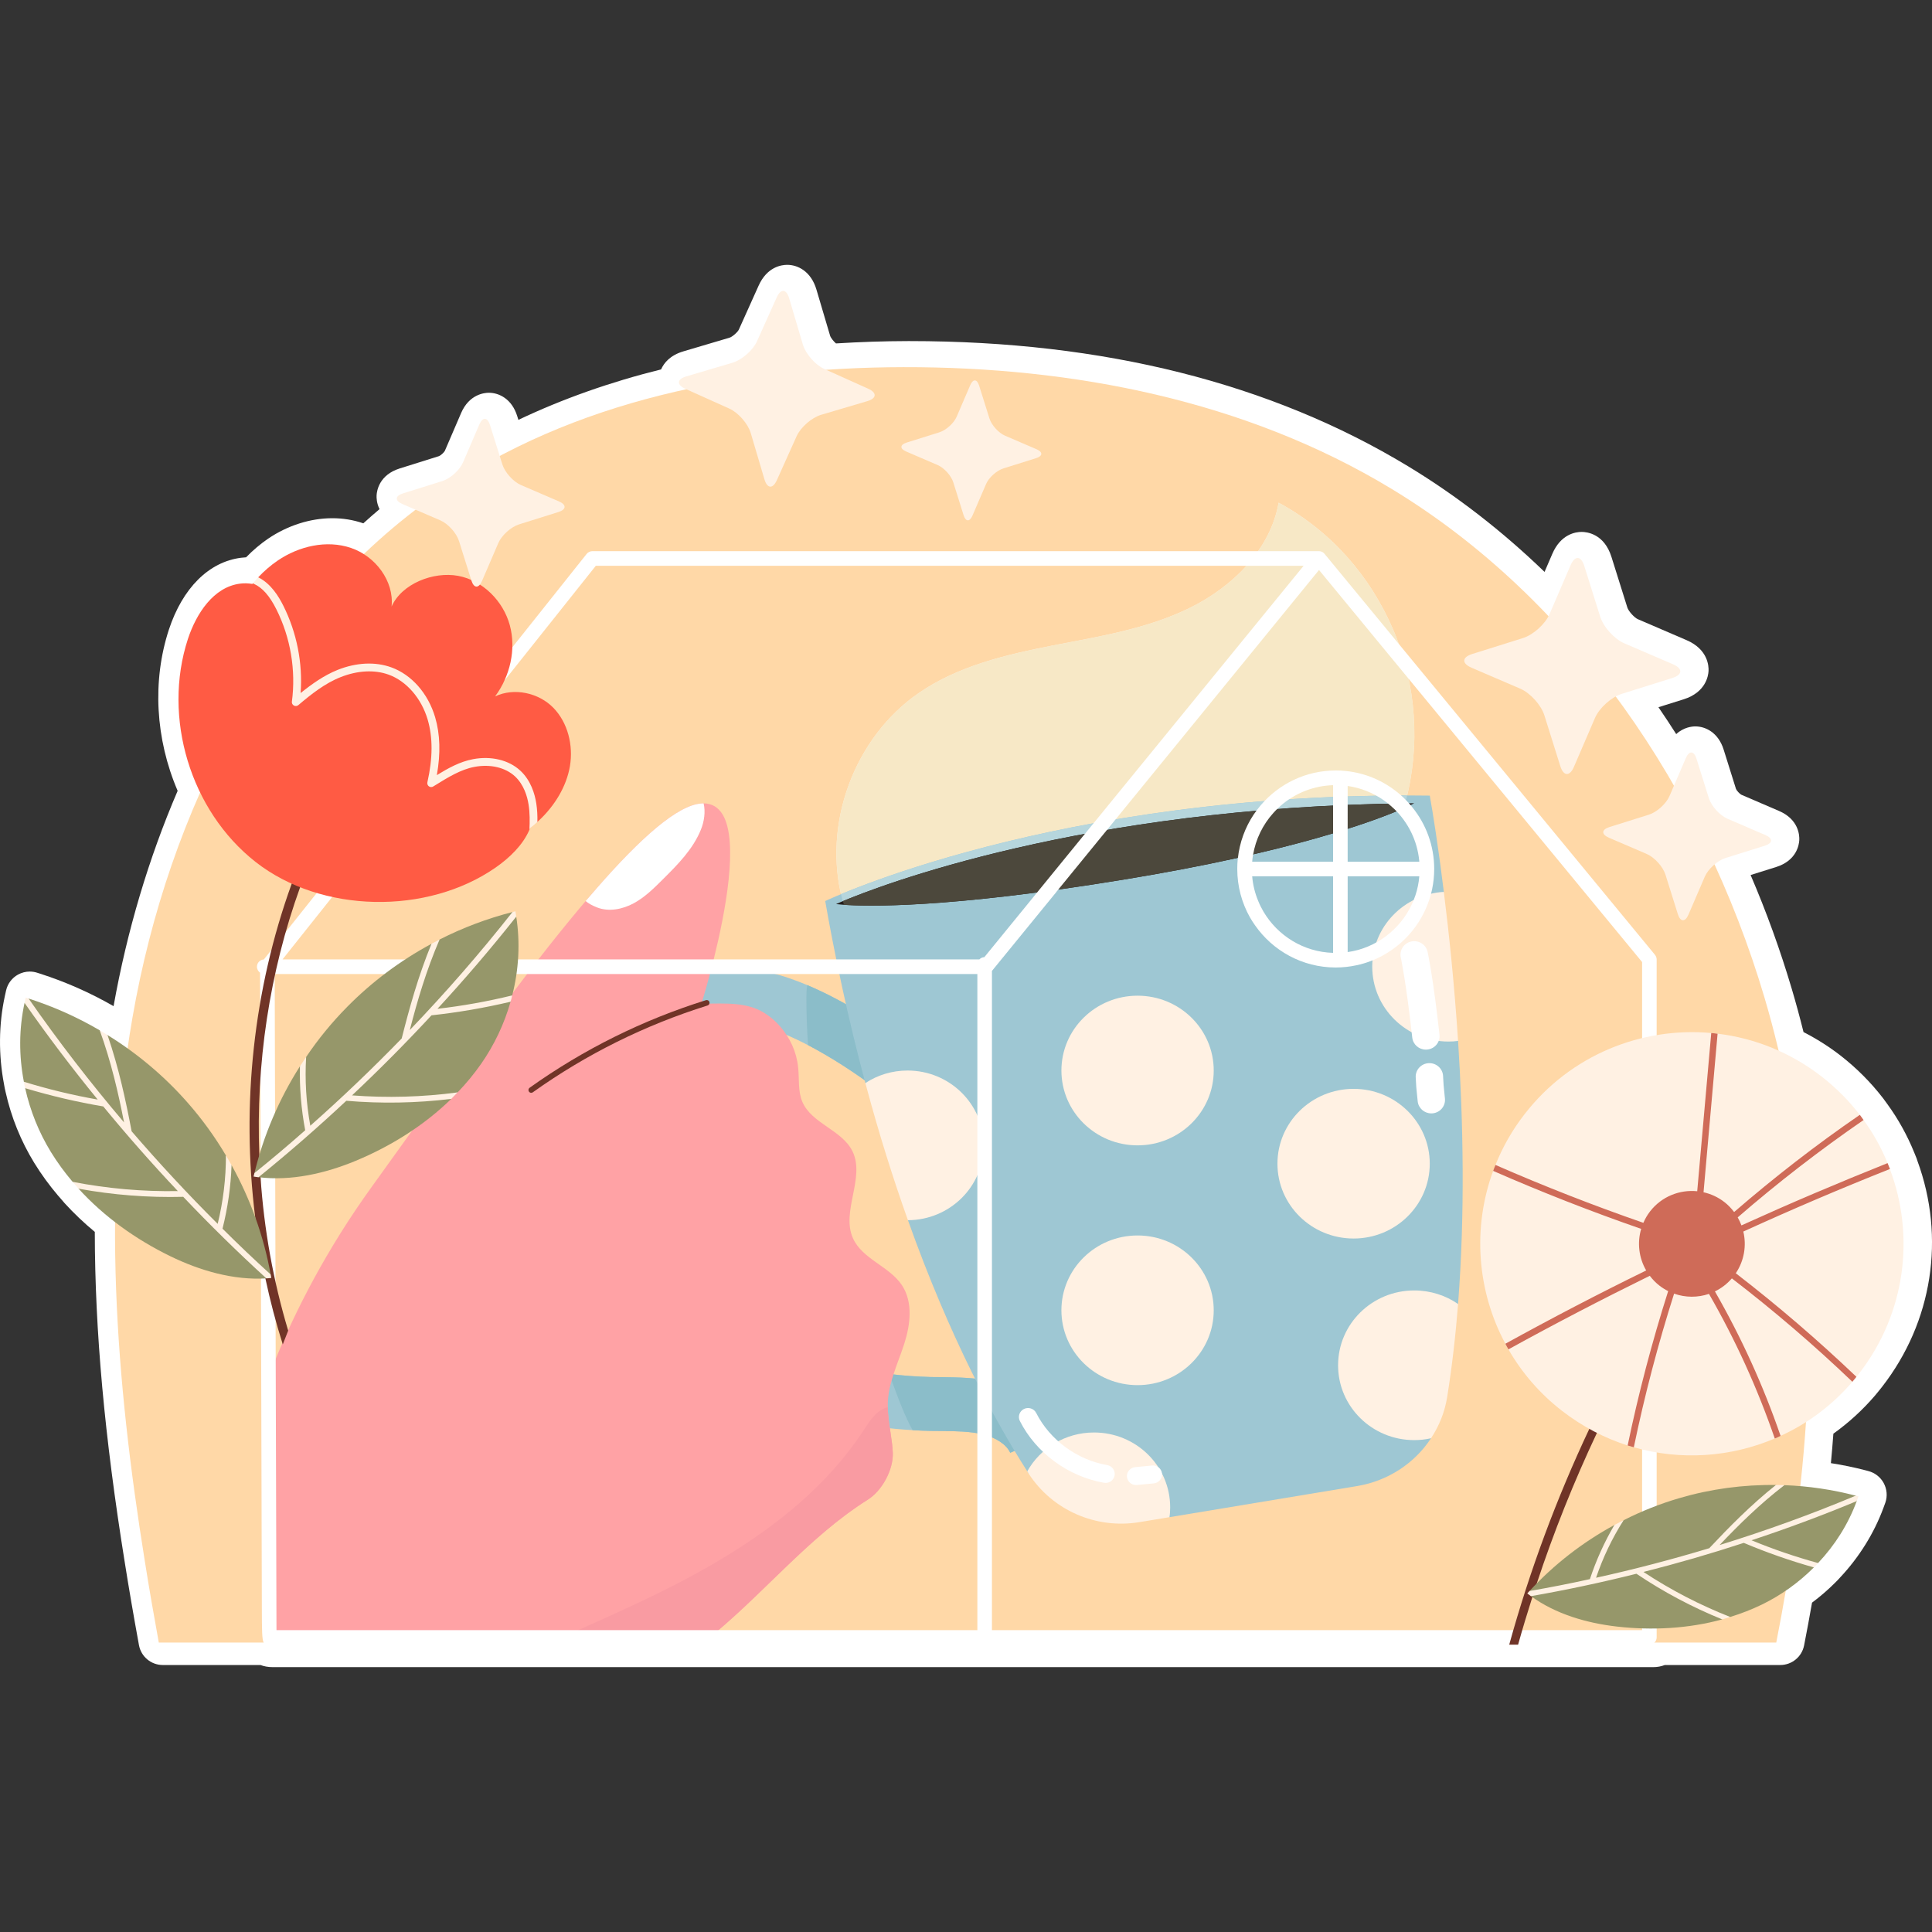 <?xml version="1.0" encoding="UTF-8"?>
<!-- Generator: Adobe Illustrator 25.2.1, SVG Export Plug-In . SVG Version: 6.00 Build 0)  -->
<svg xmlns="http://www.w3.org/2000/svg" xmlns:xlink="http://www.w3.org/1999/xlink" version="1.1" id="Capa_1" x="0px" y="0px" viewBox="0 0 512 512" style="enable-background:new 0 0 512 512;" xml:space="preserve" width="512" height="512">
<rect x="0" y="0" width="512" height="512" fill="#333333" stroke="none"/>
<g>
	<g>
		<path style="fill:#FFFFFF;" d="M72.303,441.812c-1.285,0-2.362-0.217-3.26-0.565H43.148c-3.104,0-5.765-2.218-6.322-5.272    c-1.472-8.051-2.699-15.206-3.753-21.872c-5.378-33.427-7.919-61.387-7.95-87.64c-2.921-2.423-5.602-4.973-7.996-7.607    c-0.532-0.604-0.989-1.139-1.45-1.687c-0.092-0.096-0.182-0.195-0.269-0.296c-2.332-2.737-4.458-5.656-6.318-8.676    c-3.566-5.81-6.125-12.139-7.613-18.823c-0.17-0.686-0.311-1.386-0.419-2.085c-1.478-7.739-1.405-15.775,0.213-23.257    c0.1-0.529,0.225-1.067,0.352-1.605c0.418-1.769,1.567-3.28,3.16-4.156c0.959-0.528,2.027-0.796,3.099-0.796    c0.709,0,1.418,0.117,2.102,0.353c0,0,0.513,0.16,0.688,0.219c6.74,2.165,13.271,5.054,19.424,8.594    c3.577-19.976,9.283-39.15,16.981-57.061c-5.899-13.743-6.764-29.156-2.317-42.74c3.634-11.021,10.604-17.951,19.129-19.028    c0.413-0.056,0.861-0.097,1.323-0.118c1.877-1.925,3.817-3.561,5.832-4.934c5.158-3.502,11.202-5.427,17.026-5.427    c2.801,0,5.518,0.44,8.074,1.308c0.047,0.016,0.093,0.032,0.14,0.048c1.406-1.274,2.84-2.531,4.296-3.764    c-0.774-1.558-0.812-3.004-0.779-3.648c0.064-1.242,0.694-5.427,6.136-7.135l10.43-3.272c0.422-0.169,1.295-0.957,1.522-1.394    l4.305-10.005c2.152-4.996,6.176-5.385,7.358-5.385c2.695,0,6.082,1.616,7.502,6.148l0.325,1.034    c11.695-5.556,24.366-10.037,37.818-13.372c0.749-1.704,2.376-3.739,5.91-4.785l12.237-3.623c0.721-0.22,2.148-1.465,2.462-2.151    l5.236-11.64c2.238-4.976,6.042-5.513,7.574-5.513c2.807,0,6.316,1.72,7.745,6.547l3.623,12.239    c0.164,0.54,0.903,1.474,1.551,2.043c6.395-0.398,12.738-0.607,18.886-0.621l0.719-0.001c51.269,0,95.695,11.167,132.043,33.192    c12.795,7.752,24.916,17.139,36.136,27.977l2.058-4.782c2.261-5.249,6.191-5.816,7.776-5.816c1.365,0,5.969,0.477,7.896,6.618    l4.214,13.428c0.301,0.96,1.86,2.689,2.782,3.085l12.927,5.562c5.652,2.437,5.874,6.86,5.807,8.158    c-0.067,1.298-0.741,5.675-6.61,7.516l-6.668,2.092c1.605,2.34,3.174,4.716,4.709,7.125c2.002-1.848,4.237-2.04,5.068-2.04    c2.695,0,6.08,1.614,7.502,6.146l3.272,10.429c0.17,0.423,0.958,1.297,1.394,1.523l10.004,4.305    c5.24,2.257,5.439,6.484,5.375,7.726c-0.064,1.242-0.695,5.426-6.135,7.135l-6.765,2.121c4.213,9.81,7.878,19.947,10.922,30.218    c1.096,3.694,2.136,7.52,3.102,11.406c3.493,1.787,6.787,3.877,9.823,6.234c4.202,3.279,7.939,7.018,11.122,11.126    c0.086,0.105,0.17,0.214,0.251,0.325l0.35,0.484c0.282,0.379,0.494,0.666,0.701,0.96c2.801,3.85,5.193,8.147,7.046,12.683    c0.224,0.529,0.47,1.121,0.693,1.713c0.074,0.196,0.137,0.393,0.191,0.592c7.476,20.342,4.01,42.669-9.324,59.844l-0.188,0.241    c-0.184,0.24-0.374,0.481-0.572,0.716c-0.235,0.302-0.475,0.592-0.716,0.878c0,0-0.432,0.523-0.48,0.58    c-3.255,3.786-6.941,7.156-10.986,10.048c-0.198,2.657-0.416,5.25-0.657,7.811c3.124,0.484,6.206,1.122,9.217,1.909    c0.165,0.041,0.642,0.17,0.642,0.17c1.75,0.438,3.269,1.599,4.128,3.187c0.858,1.587,1.043,3.47,0.451,5.174    c-0.177,0.508-0.346,0.989-0.53,1.449c-2.476,6.704-6.443,13.07-11.481,18.424c-0.439,0.499-0.903,0.982-1.382,1.439    c-1.83,1.83-3.856,3.578-6.047,5.219c-0.663,3.799-1.368,7.602-2.104,11.338c-0.594,3.014-3.235,5.186-6.306,5.186h-30.6    c-0.955,0.371-1.98,0.565-3.035,0.565H72.303z"/>
	</g>
	<g>
		<path style="fill:#FFD8A7;" d="M479.477,352.877c0.019,0.734,0,1.487-0.019,2.221c-0.056,7.058-0.339,14.116-0.809,21.156    c-0.377,5.703-0.866,11.368-1.487,17.052c-0.301,2.879-0.64,5.759-0.997,8.639c-0.057,0.527-0.132,1.035-0.207,1.562    c-0.339,2.692-0.715,5.364-1.129,8.037c-0.056,0.47-0.113,0.941-0.207,1.411c-0.395,2.654-0.809,5.308-1.261,7.943    c-0.809,4.818-1.694,9.618-2.635,14.398H42.083c-1.318-7.209-2.578-14.455-3.727-21.72c-7.679-47.732-11.481-96.385-3.256-143.872    c9.486-54.695,36.325-108.092,81.027-138.978c35.817-24.769,80.142-33.333,123.244-33.427c44.908-0.094,90.683,8.79,129.417,32.26    c48.183,29.192,82.476,79.672,98.832,134.856c1.318,4.442,2.503,8.903,3.576,13.382c2.315,9.561,4.103,19.217,5.402,28.929    c0.094,0.659,0.188,1.299,0.245,1.939c0.377,2.767,0.696,5.552,0.96,8.319c0.075,0.583,0.132,1.167,0.188,1.75    C479.082,330.065,479.553,341.452,479.477,352.877z"/>
	</g>
	<g>
		<g>
			<path style="fill:#FFF1E3;" d="M372.41,212.786c-0.024,0.096-0.048,0.192-0.072,0.288c-0.432,0.384-0.635,1.15-1.067,1.486     c-7.345,3.264-29.441,11.26-73.702,18.628c-46.829,7.825-68,7.177-73.833,6.721c-0.12-0.264-0.216-0.528-0.288-0.816     c-0.072-0.168-0.12-0.312-0.168-0.48c-5.424-20.114,3.073-43.205,20.258-54.99c10.393-7.153,23.043-10.129,35.428-12.554     c12.386-2.4,25.059-4.416,36.364-9.985c11.329-5.569,21.339-15.434,23.523-27.867c13.802,7.465,24.243,19.346,30.411,33.772     C375.363,181.319,376.491,197.736,372.41,212.786z"/>
		</g>
		<g>
			<path style="fill:#F7E8C6;" d="M372.41,212.786c-0.024,0.096-0.048,0.192-0.072,0.288c-0.432,0.384-0.635,1.15-1.067,1.486     c-7.345,3.264-29.441,11.26-73.702,18.628c-46.829,7.825-68,7.177-73.833,6.721c-0.12-0.264-0.216-0.528-0.288-0.816     c-0.072-0.168-0.12-0.312-0.168-0.48c-5.424-20.114,3.073-43.205,20.258-54.99c10.393-7.153,23.043-10.129,35.428-12.554     c12.386-2.4,25.059-4.416,36.364-9.985c11.329-5.569,21.339-15.434,23.523-27.867c13.802,7.465,24.243,19.346,30.411,33.772     C375.363,181.319,376.491,197.736,372.41,212.786z"/>
		</g>
		<g>
			<g>
				<g>
					<g>
						<path style="fill:#9EC7D3;" d="M275.069,381.883l-7.356,3.115c-0.944-2.14-3.702-3.995-7.211-4.875        c-3.364-0.808-7.139-0.856-11.155-0.903c-0.968,0-1.936,0-2.88-0.024c-1.549-0.023-3.097-0.095-4.622-0.19        c-24.754-1.427-46.944-9.987-62.842-24.373c-19.721-17.857-28.529-44.418-22.383-67.721        c2.613-9.939,7.598-17.929,14.446-23.113c9.897-7.466,24.416-9.25,37.894-4.637c1.67,0.571,3.339,1.213,4.984,1.902        c11.373,4.803,21.972,12.246,27.706,16.597l-8.881,11.271c-6.267-4.755-12.679-8.846-18.632-11.96        c-3.508-1.831-6.872-3.305-9.921-4.352c-8.929-3.044-18.245-2.069-24.295,2.497c-5.372,4.066-8.009,10.605-9.268,15.361        c-4.719,17.976,2.589,39.544,18.197,53.644c11.954,10.796,28.287,17.739,46.823,19.998c3.63,0.452,7.332,0.713,11.107,0.808        c0.895,0.024,1.815,0.024,2.71,0.024c4.67,0.072,9.51,0.119,14.519,1.332c4.331,1.07,8.106,2.925,11.131,5.398        C275.577,375.13,275.722,378.673,275.069,381.883z"/>
					</g>
				</g>
				<g>
					<path style="fill:#8BBDC9;" d="M241.652,277.662l-8.881,11.271c-6.267-4.755-12.679-8.846-18.632-11.96       c-0.29-4.161-0.436-8.322-0.436-12.508c0-1.141,0.024-2.283,0.242-3.4C225.318,265.868,235.917,273.311,241.652,277.662z"/>
				</g>
				<g>
					<path style="fill:#8BBDC9;" d="M275.069,381.883l-7.356,3.115c-0.944-2.14-3.702-3.995-7.211-4.875       c-3.364-0.808-7.139-0.856-11.155-0.903c-0.968,0-1.936,0-2.88-0.024c-1.549-0.023-3.097-0.095-4.622-0.19       c-2.033-3.709-3.557-7.752-5.009-11.699c-0.387-1.07-0.774-2.14-1.161-3.186c3.63,0.452,7.332,0.713,11.107,0.808       c0.895,0.024,1.815,0.024,2.71,0.024c4.67,0.072,9.51,0.119,14.519,1.332c4.331,1.07,8.106,2.925,11.131,5.398       C275.577,375.13,275.722,378.673,275.069,381.883z"/>
				</g>
			</g>
			<g>
				<g>
					<path style="fill:#9EC7D3;" d="M386.403,345.573v0.024c0,0-12.739,6.722-14.021,14.759c-0.629,3.995,6.859,20.789,6.859,20.789       c-4.307,6.587-11.349,11.295-19.576,12.674l-49.751,8.251c0,0-37.676-12.151-37.313-11.556       c0.118,0.192-0.242-0.404-0.363-0.594c-8.518-13.316-20.398-35.073-31.626-66.556l4.404-19.831l-15.68-16.502       c-2.154-8.013-4.21-16.455-6.146-25.348c-0.242-1.07-0.46-2.116-0.677-3.21c-1.355-6.325-2.638-12.888-3.823-19.688       c0,0,60.954-29.152,160.214-27.94c0,0,1.113,6.04,2.516,16.241c0.097,0.809,0.218,1.641,0.339,2.497       c0.29,2.116,0.581,4.375,0.871,6.777l-3.255,21.77l7.03,17.726C387.782,297.256,388.266,321.7,386.403,345.573z"/>
				</g>
				<g>
					<g>
						<path style="fill:#FFF1E3;" d="M260.696,303.533c0,10.938-9.002,19.784-20.084,19.831        c-3.896-10.914-7.719-23.017-11.276-36.333c3.194-2.116,7.041-3.329,11.179-3.329        C251.645,283.702,260.696,292.571,260.696,303.533z"/>
					</g>
					<g>
						<path style="fill:#FFF1E3;" d="M321.65,347.245c0,10.953-9.036,19.832-20.182,19.832c-11.146,0-20.182-8.879-20.182-19.832        c0-10.953,9.036-19.832,20.182-19.832C312.615,327.412,321.65,336.291,321.65,347.245z"/>
					</g>
					<g>
						<ellipse style="fill:#FFF1E3;" cx="301.468" cy="283.7" rx="20.182" ry="19.832"/>
					</g>
					<g>
						<path style="fill:#FFF1E3;" d="M378.901,308.389c0,10.953-9.036,19.832-20.182,19.832c-11.146,0-20.182-8.879-20.182-19.832        c0-10.953,9.036-19.832,20.182-19.832C369.865,288.557,378.901,297.436,378.901,308.389z"/>
					</g>
					<g>
						<path style="fill:#FFF1E3;" d="M386.403,275.855c-0.823,0.119-1.694,0.166-2.565,0.166c-11.131,0-20.181-8.893-20.181-19.855        c0-10.534,8.396-19.189,18.971-19.807C383.983,247.155,385.411,260.732,386.403,275.855z"/>
					</g>
					<g>
						<path style="fill:#FFF1E3;" d="M386.403,345.573v0.024c-0.654,8.322-1.597,16.55-2.88,24.587        c-0.629,3.995-2.129,7.704-4.283,10.962c-1.428,0.333-2.928,0.5-4.452,0.5c-11.155,0-20.181-8.869-20.181-19.831        c0-10.962,9.026-19.831,20.181-19.831C379.119,341.983,383.137,343.314,386.403,345.573z"/>
					</g>
					<g>
						<path style="fill:#FFF1E3;" d="M310.107,399.455c0,0.88-0.048,1.76-0.194,2.615l-7.937,1.308        c-11.542,1.926-23.109-3.163-29.376-12.864c-0.121-0.19-0.242-0.404-0.363-0.594c3.412-6.135,10.066-10.296,17.689-10.296        C301.082,379.624,310.107,388.493,310.107,399.455z"/>
					</g>
				</g>
				<g>
					<g>
						<g>
							<path style="fill:#FFFFFF;" d="M377.867,278.161c-1.829,0-3.403-1.355-3.604-3.184c-1.6-14.548-3.024-21.175-3.038-21.24         c-0.418-1.926,0.829-3.822,2.79-4.234c1.952-0.41,3.887,0.812,4.308,2.738c0.061,0.277,1.509,6.983,3.157,21.971         c0.216,1.959-1.225,3.718-3.219,3.929C378.129,278.154,377.997,278.161,377.867,278.161z"/>
						</g>
						<g>
							<path style="fill:#FFFFFF;" d="M379.308,295.059c-1.847,0-3.426-1.379-3.608-3.223l-0.233-2.337         c-0.143-1.406-0.143-1.406-0.206-2.561l-0.08-1.424c-0.113-1.966,1.417-3.652,3.418-3.763         c1.991-0.113,3.715,1.392,3.829,3.359l0.082,1.444c0.056,1.01,0.056,1.01,0.18,2.24l0.236,2.356         c0.193,1.961-1.269,3.704-3.263,3.894C379.543,295.053,379.425,295.059,379.308,295.059z"/>
						</g>
					</g>
					<g>
						<path style="fill:#FFFFFF;" d="M292.999,392.987c-0.139,0-0.28-0.012-0.422-0.036c-9.469-1.639-18.014-7.913-22.3-16.371        c-0.595-1.176-0.109-2.603,1.087-3.188c1.197-0.587,2.648-0.107,3.244,1.068c3.616,7.133,10.822,12.424,18.808,13.807        c1.316,0.228,2.195,1.462,1.964,2.754C295.172,392.175,294.152,392.987,292.999,392.987z"/>
					</g>
					<g>
						<path style="fill:#FFFFFF;" d="M301.066,393.551c-1.231,0-2.284-0.918-2.406-2.147c-0.13-1.307,0.842-2.47,2.173-2.597        l4.464-0.43c1.35-0.135,2.516,0.827,2.646,2.133c0.131,1.307-0.841,2.47-2.171,2.6l-4.469,0.429        C301.223,393.548,301.144,393.551,301.066,393.551z"/>
					</g>
				</g>
			</g>
			<g>
				<path style="fill:#B6D6DD;" d="M297.471,232.585c44.261-7.369,66.369-15.43,73.714-18.694c0.432-0.336,0.722-0.433,1.154-0.817      c0.024-0.096,0.048-0.192,0.072-0.288c0.177-0.654,0.332-1.314,0.49-1.973c-80.8-0.002-135.08,19.933-150.028,26.145      c0.128,0.553,0.261,1.106,0.409,1.656c0.048,0.168,0.096,0.312,0.168,0.48c0.072,0.288,0.124,0.428,0.244,0.692      C229.526,240.241,250.641,240.41,297.471,232.585z"/>
				<path style="fill:#241E1C;" d="M374.788,212.866c0,0-0.944,0.499-2.976,1.403c-7.404,3.234-29.425,11.533-74.045,18.832      c-47.21,7.752-68.552,7.11-74.432,6.658c-1.21-0.095-1.767-0.167-1.767-0.167s0.484-0.238,1.476-0.642      c9.413-3.971,63.374-25.086,150.171-26.061C373.723,212.866,374.256,212.866,374.788,212.866z"/>
				<path style="fill:#4C483C;" d="M297.766,233.102c43.762-7.16,65.775-15.276,73.591-18.637c0.37-0.366,0.581-1.035,0.981-1.391      c0.014-0.057,0.028-0.114,0.043-0.172c-85.42,1.089-138.842,21.659-149.027,25.919c0.03,0.089,0.055,0.177,0.095,0.273      c0.061,0.244,0.149,0.467,0.244,0.692C230.038,240.232,251.445,240.707,297.766,233.102z"/>
			</g>
		</g>
		<g>
			<g>
				<path style="fill:#FFA2A5;" d="M239.634,356.133c-0.527,1.656-1.148,3.294-1.75,4.931c-0.094,0.263-0.188,0.527-0.282,0.772      c-1.129,3.181-2.165,6.362-2.315,9.712c-0.019,0.471-0.019,0.922-0.019,1.374c0,0.602,0.037,1.205,0.094,1.807      c0.264,3.425,1.092,6.851,1.242,10.314c0.15,4.46-2.861,10.051-6.663,12.403c-14.718,9.26-26.331,23.358-39.563,34.556      c-1.318,1.148-2.921,1.07-4.277,2.124l-114.727-0.272c-0.433-0.885-0.376-1.72-0.395-7.555l0.057-56.444      c1.054-3.049,0.521-6.044,2.027-9.714c5.232-12.723,13.326-28.853,25.578-45.793c12.008-16.601,26.764-37.624,41.05-56.22      c0.998-1.299,1.995-2.597,2.993-3.877c3.689-4.743,7.341-9.279,10.879-13.514c0.546-0.659,1.111-1.299,1.638-1.939      c1.054-1.261,2.089-2.466,3.143-3.633c11.311-12.93,21.174-21.833,27.536-22.247c0.188-0.019,0.376-0.019,0.546-0.019      c0.019,0,0.019,0,0.038,0c2.315,0.019,3.952,1.129,5.082,3.012c4.254,7.246,0.678,25.955-2.409,38.339      c-0.301,1.204-0.602,2.353-0.885,3.426c-0.037,0.15-0.075,0.301-0.113,0.452c-1.261,4.743-2.259,7.867-2.259,7.867      c0.226,0,0.452,0,0.678-0.019c0.019,0,0.019,0,0.038,0c5.609-0.019,11.331-0.47,16.036,2.503c1.525,0.96,2.88,2.127,4.047,3.463      c2.692,3.031,4.442,6.889,4.837,10.917c0.339,3.068-0.094,6.324,1.129,9.166c2.485,5.759,10.502,7.434,13.269,13.062      c3.444,7.039-3.068,15.923,0.132,23.057c2.466,5.534,9.637,7.416,12.987,12.46C241.987,345.085,241.272,351.033,239.634,356.133      z"/>
			</g>
			<g>
				<g>
					<g>
						<path style="fill:#703427;" d="M140.779,289.605c-0.231,0-0.458-0.107-0.601-0.309c-0.236-0.332-0.16-0.793,0.172-1.029        c14.275-10.174,29.997-17.982,46.729-23.211c0.392-0.121,0.803,0.096,0.924,0.484c0.121,0.389-0.095,0.803-0.484,0.924        c-16.582,5.182-32.164,12.921-46.312,23.003C141.077,289.561,140.927,289.605,140.779,289.605z"/>
					</g>
				</g>
				<g>
					<path style="fill:#FFFFFF;" d="M185.749,219.853c-2.079,5.173-6.12,9.238-10.069,13.164c-2.379,2.378-4.804,4.78-7.76,6.373       c-2.956,1.594-6.582,2.309-9.699,1.086c-1.247-0.485-2.24-1.039-3.025-1.686c1.062-1.247,2.101-2.448,3.141-3.626       c11.316-12.932,21.177-21.823,27.551-22.239c0.185-0.023,0.37-0.023,0.531-0.023c0.023,0,0.023,0,0.046,0       C186.996,215.096,186.627,217.706,185.749,219.853z"/>
				</g>
				<g>
					<path style="fill:#F99BA2;" d="M236.604,385.043c0.15,4.46-2.861,10.051-6.663,12.403       c-16.186,10.183-28.628,26.219-43.572,37.85H145.94c10.596-4.818,21.306-9.43,31.696-14.681       c19.913-10.107,39.167-23.038,51.345-41.746c1.016-1.581,2.164-3.294,3.576-4.517c0.81-0.678,1.713-1.205,2.711-1.431       c0,0.602,0.037,1.205,0.094,1.807C235.625,378.154,236.453,381.58,236.604,385.043z"/>
				</g>
			</g>
		</g>
	</g>
	<g>
		<g>
			<path style="fill:#FFFFFF;" d="M355.616,204.238c-0.13-0.027-0.264-0.043-0.401-0.043c-0.054,0-0.105,0.012-0.158,0.016     c-0.042-0.001-0.08-0.006-0.122-0.006c-0.32-0.019-0.64-0.019-0.96-0.019c-7.943,0-15.076,3.576-19.857,9.204     c-0.659,0.772-1.28,1.6-1.863,2.447c-2.277,3.426-3.764,7.416-4.216,11.707c0,0.019-0.019,0.038-0.019,0.075     c-0.094,0.866-0.132,1.769-0.132,2.673c0,4.649,1.224,9.016,3.35,12.799c0.414,0.715,0.847,1.412,1.336,2.089     c4.705,6.776,12.554,11.217,21.4,11.217c1.882,0,3.708-0.207,5.458-0.583c2.541-0.527,4.95-1.449,7.152-2.673     c1.675-0.922,3.237-2.033,4.668-3.294c2.879-2.541,5.194-5.722,6.719-9.298c1.35-3.131,2.1-6.58,2.106-10.216     c0-0.013,0.004-0.024,0.004-0.037c0-0.008-0.002-0.016-0.002-0.024c-0.005-6.166-2.168-11.862-5.796-16.337     c-0.49-0.621-1.016-1.223-1.581-1.788c-0.96-1.016-2.032-1.957-3.181-2.804c-3.896-2.917-8.658-4.762-13.815-5.101     C355.678,204.241,355.645,204.24,355.616,204.238z M353.283,252.52c-0.001,0-0.003,0-0.004,0     c-7.849-0.226-14.699-4.574-18.464-10.954c-0.527-0.903-0.997-1.845-1.393-2.842c-0.847-2.033-1.393-4.216-1.581-6.493     c0-0.001,0-0.002,0-0.002h21.442V252.52z M353.283,228.365h-21.441c0.038-0.581,0.112-1.143,0.206-1.706     c0-0.019,0-0.037,0.019-0.056c0.696-4.235,2.616-8.093,5.383-11.161c0.79-0.885,1.675-1.713,2.597-2.466     c3.651-2.936,8.244-4.743,13.232-4.894c0.001,0,0.003,0,0.004,0V228.365z M357.146,208.291c3.535,0.509,6.807,1.845,9.609,3.82     c0.64,0.452,1.243,0.922,1.826,1.449c0.207,0.17,0.414,0.358,0.621,0.565c0.113,0.075,0.207,0.169,0.301,0.264     c3.651,3.557,6.079,8.338,6.606,13.683c0.018,0.092,0.018,0.184,0.018,0.294h-18.981V208.291z M357.146,232.228h18.982     c0,0.001,0,0.002,0,0.002c-0.132,1.732-0.489,3.407-1.016,5.007c-2.315,7.002-7.999,12.479-15.151,14.492     c-0.919,0.244-1.857,0.45-2.814,0.582V232.228z"/>
		</g>
		<g>
			<path style="fill:#FFFFFF;" d="M438.578,253.029l-87.539-106.229c-0.019-0.038-0.193-0.221-0.245-0.263     c-0.32-0.282-0.753-0.452-1.204-0.471c0,0-0.038,0-0.056,0H156.97c-0.583,0-1.148,0.282-1.506,0.734L69.92,254.271     c-1.016,0.056-1.826,0.885-1.826,1.92c0,0.659,0.339,1.242,0.828,1.581l0.32,112.459l0.15,56.069     c0.019,5.835,0.038,8.112,0.471,8.997c0.263,0.546,0.696,0.565,1.374,0.565h365.854c1.073,0,1.939-0.866,1.939-1.939V254.252     C439.03,253.819,438.861,253.386,438.578,253.029z M157.892,149.943h187.576l-56.54,69.301l-2.24,2.748l-12.328,15.114     l-0.056,0.075l-13.439,16.469l-0.002,0.003c-0.52,0.022-0.986,0.245-1.321,0.599h-70.406H74.87L157.892,149.943z M73.063,360.142     c-0.113-43.421-0.245-91.812-0.264-102.013h115.339h54.262h5.496h11.114v173.874H73.27     C73.252,424.192,73.158,393.645,73.063,360.142z M435.171,432.003H262.874V257.307l0.005-0.006l17.052-20.892l0.056-0.094     l12.573-15.396l2.202-2.692l54.79-67.174l15.904,19.311l69.715,84.584V432.003z"/>
		</g>
	</g>
	<g>
		<g>
			<g>
				<path style="fill:#703427;" d="M448.667,334.409c-1.562,2.371-3.087,4.743-4.592,7.133c-0.245,0.395-0.489,0.772-0.734,1.167      c-0.96,1.562-1.92,3.124-2.88,4.686c-6.324,10.502-12.083,21.287-17.26,32.335c-6.117,12.968-11.443,26.275-15.942,39.902      c-0.188,0.583-0.395,1.167-0.583,1.75c-0.169,0.508-0.32,1.035-0.489,1.543c-0.038,0.113-0.075,0.207-0.094,0.32      c-1.336,4.178-2.597,8.375-3.783,12.61h-2.353c5.458-19.687,12.554-38.791,21.231-57.199      c5.948-12.667,12.667-24.995,20.121-36.928c0.602-1.017,1.242-2.014,1.882-3.012c0.941-1.505,1.92-2.993,2.899-4.479      c0.132-0.226,0.282-0.452,0.433-0.659c0.075-0.132,0.169-0.282,0.264-0.414l0.245,0.169L448.667,334.409z"/>
			</g>
			<g>
				<g>
					<path style="fill:#FFF1E3;" d="M492.659,364.014c-0.219,0.276-0.437,0.576-0.678,0.853c-0.35,0.46-0.723,0.876-1.073,1.314       c-5.397,6.276-11.914,11.113-19.036,14.339c-0.49,0.261-1.004,0.477-1.54,0.693c-11.751,4.99-24.959,5.885-37.353,2.334       c-0.545-0.144-1.091-0.311-1.637-0.478c-6.1-1.947-12.001-5.006-17.366-9.161c-5.94-4.593-10.708-10.186-14.225-16.307       c-0.283-0.49-0.567-1.002-0.805-1.493c-7.529-13.99-8.784-30.734-3.245-45.82c0.19-0.524,0.403-1.049,0.615-1.573       c1.891-4.744,4.465-9.278,7.746-13.492c12.161-15.68,31.008-23.128,49.428-21.466c0.588,0.053,1.132,0.107,1.698,0.183       c9.715,1.157,19.269,4.914,27.581,11.367c3.868,3.019,7.25,6.434,10.097,10.133c0.328,0.466,0.677,0.909,1.005,1.375       c2.596,3.57,4.724,7.423,6.359,11.424c0.216,0.514,0.432,1.028,0.625,1.542l-0.022,0.023       C507.503,327.428,505.083,348.011,492.659,364.014z"/>
				</g>
				<g>
					<path style="fill:#CF6B58;" d="M500.838,309.803l0.014-0.018c-0.194-0.523-0.403-1.027-0.629-1.546       c-13.001,5.191-25.931,10.694-38.727,16.502c-0.27-0.729-0.594-1.441-0.987-2.122c0.002-0.002,0.003-0.003,0.005-0.004       c10.587-9.182,21.802-17.848,33.349-25.8c-0.317-0.475-0.662-0.914-0.993-1.371c-11.56,7.935-22.708,16.591-33.31,25.756       c-0.731-0.971-1.588-1.87-2.594-2.651c-1.68-1.304-3.564-2.151-5.51-2.589l0-0.005l3.722-42.003       c-0.559-0.091-1.113-0.149-1.681-0.191l-3.716,41.921l0,0.005c-4.644-0.467-9.418,1.379-12.491,5.338       c-0.74,0.953-1.321,1.976-1.78,3.035c-0.001-0.001-0.003-0.001-0.004-0.001c-13.237-4.591-26.367-9.728-39.185-15.337       c-0.225,0.511-0.433,1.036-0.622,1.574c12.837,5.623,25.983,10.773,39.221,15.365c0.002,0.001,0.004,0.001,0.006,0.002       c-1.088,3.696-0.606,7.695,1.331,11.021c-0.004,0.002-0.009,0.004-0.013,0.006c-12.622,6.173-25.061,12.66-37.305,19.413       c0.24,0.501,0.529,1.011,0.815,1.49c12.289-6.775,24.791-13.27,37.455-19.496c0.724,0.953,1.568,1.836,2.558,2.605       c0.736,0.571,1.513,1.053,2.315,1.457c0,0.001,0,0.001-0.001,0.002c-4.27,13.428-7.878,27.133-10.74,40.909       c0.546,0.167,1.092,0.334,1.637,0.478c2.84-13.706,6.427-27.363,10.675-40.721c3.009,1.075,6.271,1.075,9.239,0.065       c0.003,0.006,0.007,0.012,0.01,0.017c7.02,12.194,12.846,25.006,17.433,38.311c0.536-0.212,1.055-0.438,1.538-0.692       c-4.568-13.291-10.395-26.102-17.397-38.283c-0.002-0.003-0.004-0.006-0.006-0.009c1.676-0.81,3.207-1.965,4.491-3.452       c0.001,0,0.001,0.001,0.002,0.001c11.113,8.543,21.786,17.687,31.936,27.397c0.363-0.432,0.728-0.864,1.074-1.309       c-10.181-9.706-20.859-18.882-31.958-27.442c-0.004-0.003-0.007-0.005-0.011-0.008c2.246-3.347,2.874-7.357,1.995-11.05       c0.001,0,0.001-0.001,0.002-0.001C474.825,320.524,487.785,314.984,500.838,309.803z"/>
				</g>
			</g>
		</g>
		<g>
			<g>
				<path style="fill:#96976A;" d="M492.048,397.808c-2.235,6.092-5.772,11.685-10.241,16.412c0,0-0.915,0.194-1.105,0.392      c-0.181,0.188-0.006,0.767-0.006,0.767c-3.997,4.009-8.679,7.36-13.744,9.831c-2.709,1.316-5.552,2.414-8.435,3.301l0,0      c0,0-1.014,0.003-1.327,0.1c-0.383,0.118-0.781,0.546-0.781,0.546c-9.011,2.463-18.584,2.955-27.884,1.902      c-8.009-0.913-16.26-3.3-22.795-8.062c0,0,0,0-0.019-0.001c-0.34-0.234-0.57-1.159-0.364-1.369      c6.462-7.024,14.102-12.937,22.484-17.488l1.014,0.051l1.427-1.313c4.72-2.404,9.651-4.357,14.733-5.845      c8.292-2.444,16.974-3.611,25.631-3.495l0.98,0.451l1.263-0.407c0.019,0.002,0.019,0.002,0.019,0.002      c6.381,0.238,12.708,1.17,18.887,2.789C492.024,396.427,492.211,397.405,492.048,397.808z"/>
			</g>
			<g>
				<path style="fill:#FFF1E3;" d="M492.505,396.56c-0.241-0.057-0.481-0.132-0.722-0.189c-11.811,4.942-23.841,9.3-36.07,13.077      c5.044-5.323,10.612-10.814,17.164-15.867c-0.735-0.02-1.488-0.042-2.243-0.044c-6.75,5.397-12.436,11.199-17.628,16.718      l0.017,0.02c-9.921,2.995-19.945,5.623-30.051,7.848l-0.001,0.019c-0.002,0-0.004,0.001-0.005,0.001      c0.002-0.007,0.004-0.013,0.007-0.02c1.82-5.37,4.261-10.483,7.298-15.247c-0.825,0.407-1.633,0.835-2.44,1.262      c-2.66,4.53-4.832,9.343-6.491,14.348c-5.303,1.168-10.634,2.221-15.993,3.14c-0.206,0.21-0.411,0.421-0.597,0.633      c0.32,0.252,0.621,0.502,0.961,0.736c0.019,0.002,0.019,0.002,0.019,0.002c9.38-1.641,18.693-3.626,27.938-5.938      c7.154,4.811,14.783,8.866,22.742,12.098c0.715-0.208,1.392-0.419,2.109-0.646c-8.058-3.164-15.767-7.169-22.982-11.928      c8.938-2.26,17.806-4.828,26.585-7.706c6.048,2.553,12.259,4.722,18.576,6.503c0.388-0.366,0.758-0.752,1.111-1.158      c-5.988-1.642-11.89-3.655-17.631-6.033c9.42-3.11,18.717-6.569,27.872-10.38C492.211,397.405,492.358,396.982,492.505,396.56z"/>
			</g>
		</g>
	</g>
	<g>
		<g>
			<path style="fill:#703427;" d="M79.534,235.128c-8.15,22.586-11.764,46.885-10.804,70.995c0.019,1.186,0.075,2.372,0.151,3.576     c0.038,0.621,0.075,1.242,0.132,1.863c-0.019,0.151,0,0.301,0.037,0.471c0.922,13.777,3.369,27.423,7.322,40.598     c-0.471,1.148-0.941,2.371-1.43,3.651c-1.826-5.741-3.35-11.575-4.611-17.485c-0.019-0.094-0.038-0.188-0.056-0.301     c-0.188-0.847-0.377-1.713-0.527-2.579c-0.885-4.423-1.6-8.903-2.127-13.382c-3.708-29.7-0.471-60.342,9.693-88.367     c2.277-6.362,4.931-12.592,7.943-18.652l2.183,1.092C84.447,222.611,81.812,228.804,79.534,235.128z"/>
		</g>
		<g>
			<g>
				<path style="fill:#96976A;" d="M136.207,242.338l0.603,0.582c1.084,6.925,0.677,14.061-1.064,20.869l-0.624,0.739l0.183,0.937      c-1.672,5.882-4.336,11.501-7.823,16.491c-1.868,2.663-3.939,5.174-6.197,7.523c-0.019,0.008-0.019,0.008-0.037,0.017      c0,0-1.629,0.371-1.927,0.681c-0.248,0.257,0.274,1.035,0.274,1.035c-7.218,7.05-15.999,12.536-25.333,16.418      c-8.042,3.337-17.085,5.41-25.753,4.341c0,0,0,0-0.018,0.009l-0.81-0.471l-0.252-0.631c2.419-10.022,6.532-19.611,12.061-28.304      l0.889-0.478l0.754-1.993c3.197-4.745,6.828-9.175,10.847-13.245c6.548-6.656,14.135-12.31,22.37-16.741      c0,0,0.403,0.303,0.707,0.142c0.412-0.218,1.434-1.276,1.434-1.276c0.019-0.009,0.019-0.009,0.019-0.009      c6.151-3.122,12.614-5.559,19.297-7.27L136.207,242.338z"/>
			</g>
			<g>
				<path style="fill:#FFF1E3;" d="M136.81,242.92c-0.057-0.466-0.14-0.942-0.223-1.418c-0.257,0.073-0.523,0.127-0.78,0.2      c-8.562,10.861-17.636,21.284-27.203,31.263c1.972-7.672,4.35-15.776,7.887-23.984c-0.704,0.366-1.427,0.741-2.142,1.135      c-3.543,8.636-5.87,17.096-7.879,25.031l0.027,0.01c-7.798,8.031-15.885,15.769-24.261,23.17l0.008,0.019      c-0.001,0.001-0.003,0.002-0.004,0.004c-0.001-0.007-0.003-0.015-0.004-0.022c-1.097-6.025-1.473-12.133-1.104-18.224      c-0.566,0.817-1.104,1.644-1.643,2.471c-0.136,5.672,0.336,11.356,1.394,16.952c-4.395,3.884-8.877,7.674-13.455,11.352      c-0.084,0.306-0.167,0.613-0.232,0.911c0.434,0.07,0.85,0.148,1.294,0.191c0.018-0.009,0.018-0.009,0.018-0.009      c7.998-6.468,15.75-13.227,23.267-20.258c9.279,0.791,18.609,0.62,27.819-0.501c0.566-0.571,1.095-1.126,1.652-1.716      c-9.268,1.237-18.648,1.498-27.957,0.788c7.255-6.822,14.282-13.897,21.063-21.218c7.05-0.761,14.052-1.97,20.951-3.6      c0.174-0.549,0.321-1.108,0.441-1.676c-6.515,1.589-13.144,2.784-19.812,3.549C123.199,259.461,130.164,251.319,136.81,242.92z"/>
			</g>
		</g>
		<g>
			<g>
				<path style="fill:#96976A;" d="M7.195,265.497l-0.69,0.284c-1.494,6.848-1.512,13.996-0.179,20.895l0.78,0.988l-0.44,0.711      c1.32,5.971,3.644,11.738,6.829,16.927c1.706,2.77,3.625,5.399,5.739,7.879c0.018,0.009,0.018,0.009,0.036,0.019l1.655,0.963      l-0.107,0.848c6.786,7.467,15.226,13.465,24.312,17.896c7.829,3.809,16.75,6.426,25.467,5.873l0,0l0.278-0.897l0.847-0.139      c-1.818-10.148-5.355-19.965-10.357-28.971l-1.002-0.181l-0.491-2.383c-2.909-4.927-6.271-9.565-10.041-13.867      c-6.141-7.033-13.378-13.129-21.335-18.042l-1.035,0.032l-1.035-1.292c-0.018-0.01-0.018-0.01-0.018-0.01      c-5.955-3.482-12.261-6.299-18.831-8.405L7.195,265.497z"/>
			</g>
			<g>
				<path style="fill:#FFF1E3;" d="M71.724,337.744c-4.352-3.943-8.601-7.993-12.757-12.132c1.389-5.523,2.199-11.169,2.4-16.839      c-0.488-0.857-0.977-1.715-1.493-2.564c0.007,6.102-0.731,12.178-2.185,18.127c-0.002,0.008-0.004,0.015-0.006,0.022      c-0.001-0.001-0.003-0.003-0.004-0.004l0.01-0.018c-7.921-7.886-15.534-16.092-22.841-24.572l0.027-0.008      c-1.533-8.04-3.353-16.624-6.377-25.455c-0.69-0.435-1.389-0.852-2.07-1.26c3.043,8.404,4.935,16.635,6.447,24.411      c-8.958-10.53-17.396-21.475-25.296-32.825c-0.252-0.088-0.514-0.158-0.767-0.246c-0.112,0.47-0.223,0.941-0.307,1.402      c6.135,8.779,12.604,17.321,19.387,25.616c-6.611-1.161-13.157-2.747-19.566-4.721c0.086,0.575,0.2,1.142,0.341,1.7      c6.79,2.038,13.708,3.661,20.7,4.84c6.334,7.711,12.928,15.192,19.764,22.433c-9.335,0.156-18.682-0.662-27.861-2.448      c0.521,0.622,1.017,1.207,1.548,1.811c9.127,1.667,18.431,2.393,27.74,2.155c7.086,7.465,14.423,14.673,22.021,21.605      c0,0,0,0,0.018,0.009c0.446-0.016,0.866-0.07,1.303-0.114C71.854,338.365,71.789,338.054,71.724,337.744z"/>
			</g>
		</g>
		<g>
			<g>
				<path style="fill:#FF5B44;" d="M151.041,203.029c-0.939,5.48-4.053,10.456-8.073,14.28c-0.188,0.175-0.358,0.342-0.554,0.499      l-1.409,0.091c0,0-0.633,1.847-0.702,1.99c0,0-0.019,0.008-0.01,0.027c-1.735,4.033-5.228,7.393-8.922,9.974      c-18.141,12.642-46.262,12.187-63.657-1.482c-17.244-13.536-24.732-38.254-17.911-59.092c2.221-6.735,6.79-13.761,13.827-14.65      c1.115-0.152,2.195-0.086,3.254,0.078c0.047-0.044,0.067-0.098,0.114-0.142c0,0,0.831-0.259,1.097-0.557      c0.211-0.237,0.333-1.057,0.333-1.057c1.569-1.655,3.277-3.15,5.169-4.439c5.629-3.822,12.959-5.538,19.414-3.345      c6.446,2.174,11.471,8.774,10.76,15.536c2.698-6.082,11.11-9.342,17.627-8.139c6.544,1.213,11.955,6.654,13.703,13.074      c1.747,6.421,0.059,13.539-3.896,18.876c5.033-2.388,11.533-0.976,15.432,3.01C150.509,191.538,151.953,197.539,151.041,203.029      z"/>
			</g>
			<g>
				<path style="fill:#FFF1E3;" d="M142.122,212.913c0.252,1.628,0.331,3.269,0.291,4.896c-0.611,0.57-1.24,1.102-1.904,1.607      c-0.06,0.161-0.139,0.332-0.208,0.475c0.105-2.216,0.13-4.462-0.221-6.649c-0.34-2.214-1.259-5.303-3.602-7.496      c-2.555-2.365-6.561-3.307-10.737-2.517c-3.645,0.681-7.058,2.799-10.369,4.847l-0.558,0.344      c-0.363,0.232-0.799,0.208-1.154-0.032c-0.329-0.23-0.486-0.672-0.399-1.07c1.446-6.426,1.465-11.866,0.077-16.618      c-1.665-5.654-5.626-10.214-10.36-11.919c-3.746-1.351-8.258-1.101-12.705,0.662c-4.17,1.636-7.839,4.563-11.224,7.428      c-0.328,0.261-0.794,0.318-1.159,0.105c-0.384-0.204-0.597-0.621-0.537-1.028c1.103-8.304-0.356-16.979-4.113-24.472      c-1.785-3.565-3.683-5.716-5.939-6.742c-0.108-0.04-0.197-0.089-0.305-0.129c0.465-0.548,0.938-1.077,1.431-1.614      c3.406,1.685,5.442,5.114,6.666,7.549c3.561,7.113,5.158,15.211,4.57,23.123c2.995-2.396,6.197-4.685,9.842-6.148      c4.918-1.955,9.948-2.196,14.179-0.664c5.408,1.956,9.772,6.913,11.641,13.256c1.315,4.495,1.465,9.522,0.443,15.308      c3.003-1.841,6.14-3.586,9.601-4.228c4.817-0.904,9.49,0.225,12.52,3.044C140.673,206.803,141.729,210.388,142.122,212.913z"/>
			</g>
		</g>
	</g>
	<g>
		<path style="fill:#FFF1E3;" d="M217.612,109.926c-2.504,0.742-5.428,3.297-6.5,5.677l-5.235,11.641    c-1.071,2.381-2.554,2.28-3.294-0.223l-3.623-12.238c-0.741-2.504-3.296-5.429-5.677-6.499l-11.64-5.235    c-2.382-1.072-2.282-2.554,0.222-3.295l12.239-3.623c2.503-0.741,5.428-3.296,6.499-5.676l5.235-11.641    c1.071-2.381,2.554-2.281,3.294,0.222l3.624,12.239c0.741,2.504,3.295,5.429,5.676,6.5l11.641,5.234    c2.381,1.072,2.28,2.554-0.223,3.296L217.612,109.926z"/>
	</g>
	<g>
		<path style="fill:#FFF1E3;" d="M429.752,183.89c-2.747,0.862-5.925,3.731-7.064,6.375l-5.564,12.927    c-1.138,2.644-2.775,2.56-3.635-0.187l-4.213-13.427c-0.862-2.747-3.731-5.926-6.375-7.064l-12.926-5.563    c-2.645-1.139-2.561-2.775,0.186-3.637l13.428-4.213c2.747-0.862,5.925-3.73,7.064-6.374l5.563-12.928    c1.139-2.644,2.775-2.56,3.636,0.186l4.214,13.428c0.861,2.747,3.73,5.926,6.373,7.064l12.928,5.563    c2.644,1.139,2.56,2.775-0.187,3.637L429.752,183.89z"/>
	</g>
	<g>
		<path style="fill:#FFF1E3;" d="M457.271,227.389c-2.134,0.669-4.601,2.898-5.486,4.951l-4.321,10.039    c-0.884,2.053-2.155,1.988-2.823-0.145l-3.272-10.428c-0.67-2.134-2.897-4.602-4.951-5.486l-10.039-4.32    c-2.054-0.884-1.99-2.155,0.144-2.824l10.429-3.272c2.133-0.669,4.602-2.897,5.486-4.95l4.321-10.04    c0.884-2.053,2.155-1.988,2.824,0.145l3.272,10.429c0.668,2.134,2.896,4.603,4.95,5.486l10.04,4.321    c2.053,0.885,1.988,2.155-0.145,2.824L457.271,227.389z"/>
	</g>
	<g>
		<path style="fill:#FFF1E3;" d="M265.891,124.144c-1.779,0.558-3.837,2.416-4.574,4.128l-3.603,8.37    c-0.737,1.712-1.797,1.657-2.354-0.121l-2.728-8.695c-0.559-1.779-2.416-3.837-4.128-4.574l-8.37-3.603    c-1.713-0.737-1.659-1.797,0.12-2.355l8.695-2.728c1.779-0.558,3.837-2.416,4.574-4.127l3.602-8.371    c0.737-1.712,1.797-1.658,2.354,0.121l2.728,8.695c0.557,1.779,2.415,3.837,4.127,4.574l8.371,3.602    c1.712,0.738,1.658,1.797-0.121,2.355L265.891,124.144z"/>
	</g>
	<g>
		<path style="fill:#FFF1E3;" d="M137.545,138.967c-2.134,0.669-4.602,2.898-5.486,4.951l-4.321,10.039    c-0.884,2.053-2.155,1.988-2.823-0.145l-3.272-10.428c-0.67-2.134-2.897-4.602-4.951-5.486l-10.038-4.32    c-2.054-0.885-1.99-2.155,0.144-2.825l10.428-3.272c2.133-0.669,4.602-2.897,5.486-4.95l4.321-10.04    c0.884-2.053,2.155-1.988,2.824,0.145l3.272,10.429c0.669,2.134,2.897,4.603,4.95,5.486l10.04,4.32    c2.053,0.885,1.988,2.156-0.145,2.825L137.545,138.967z"/>
	</g>
</g>















</svg>
